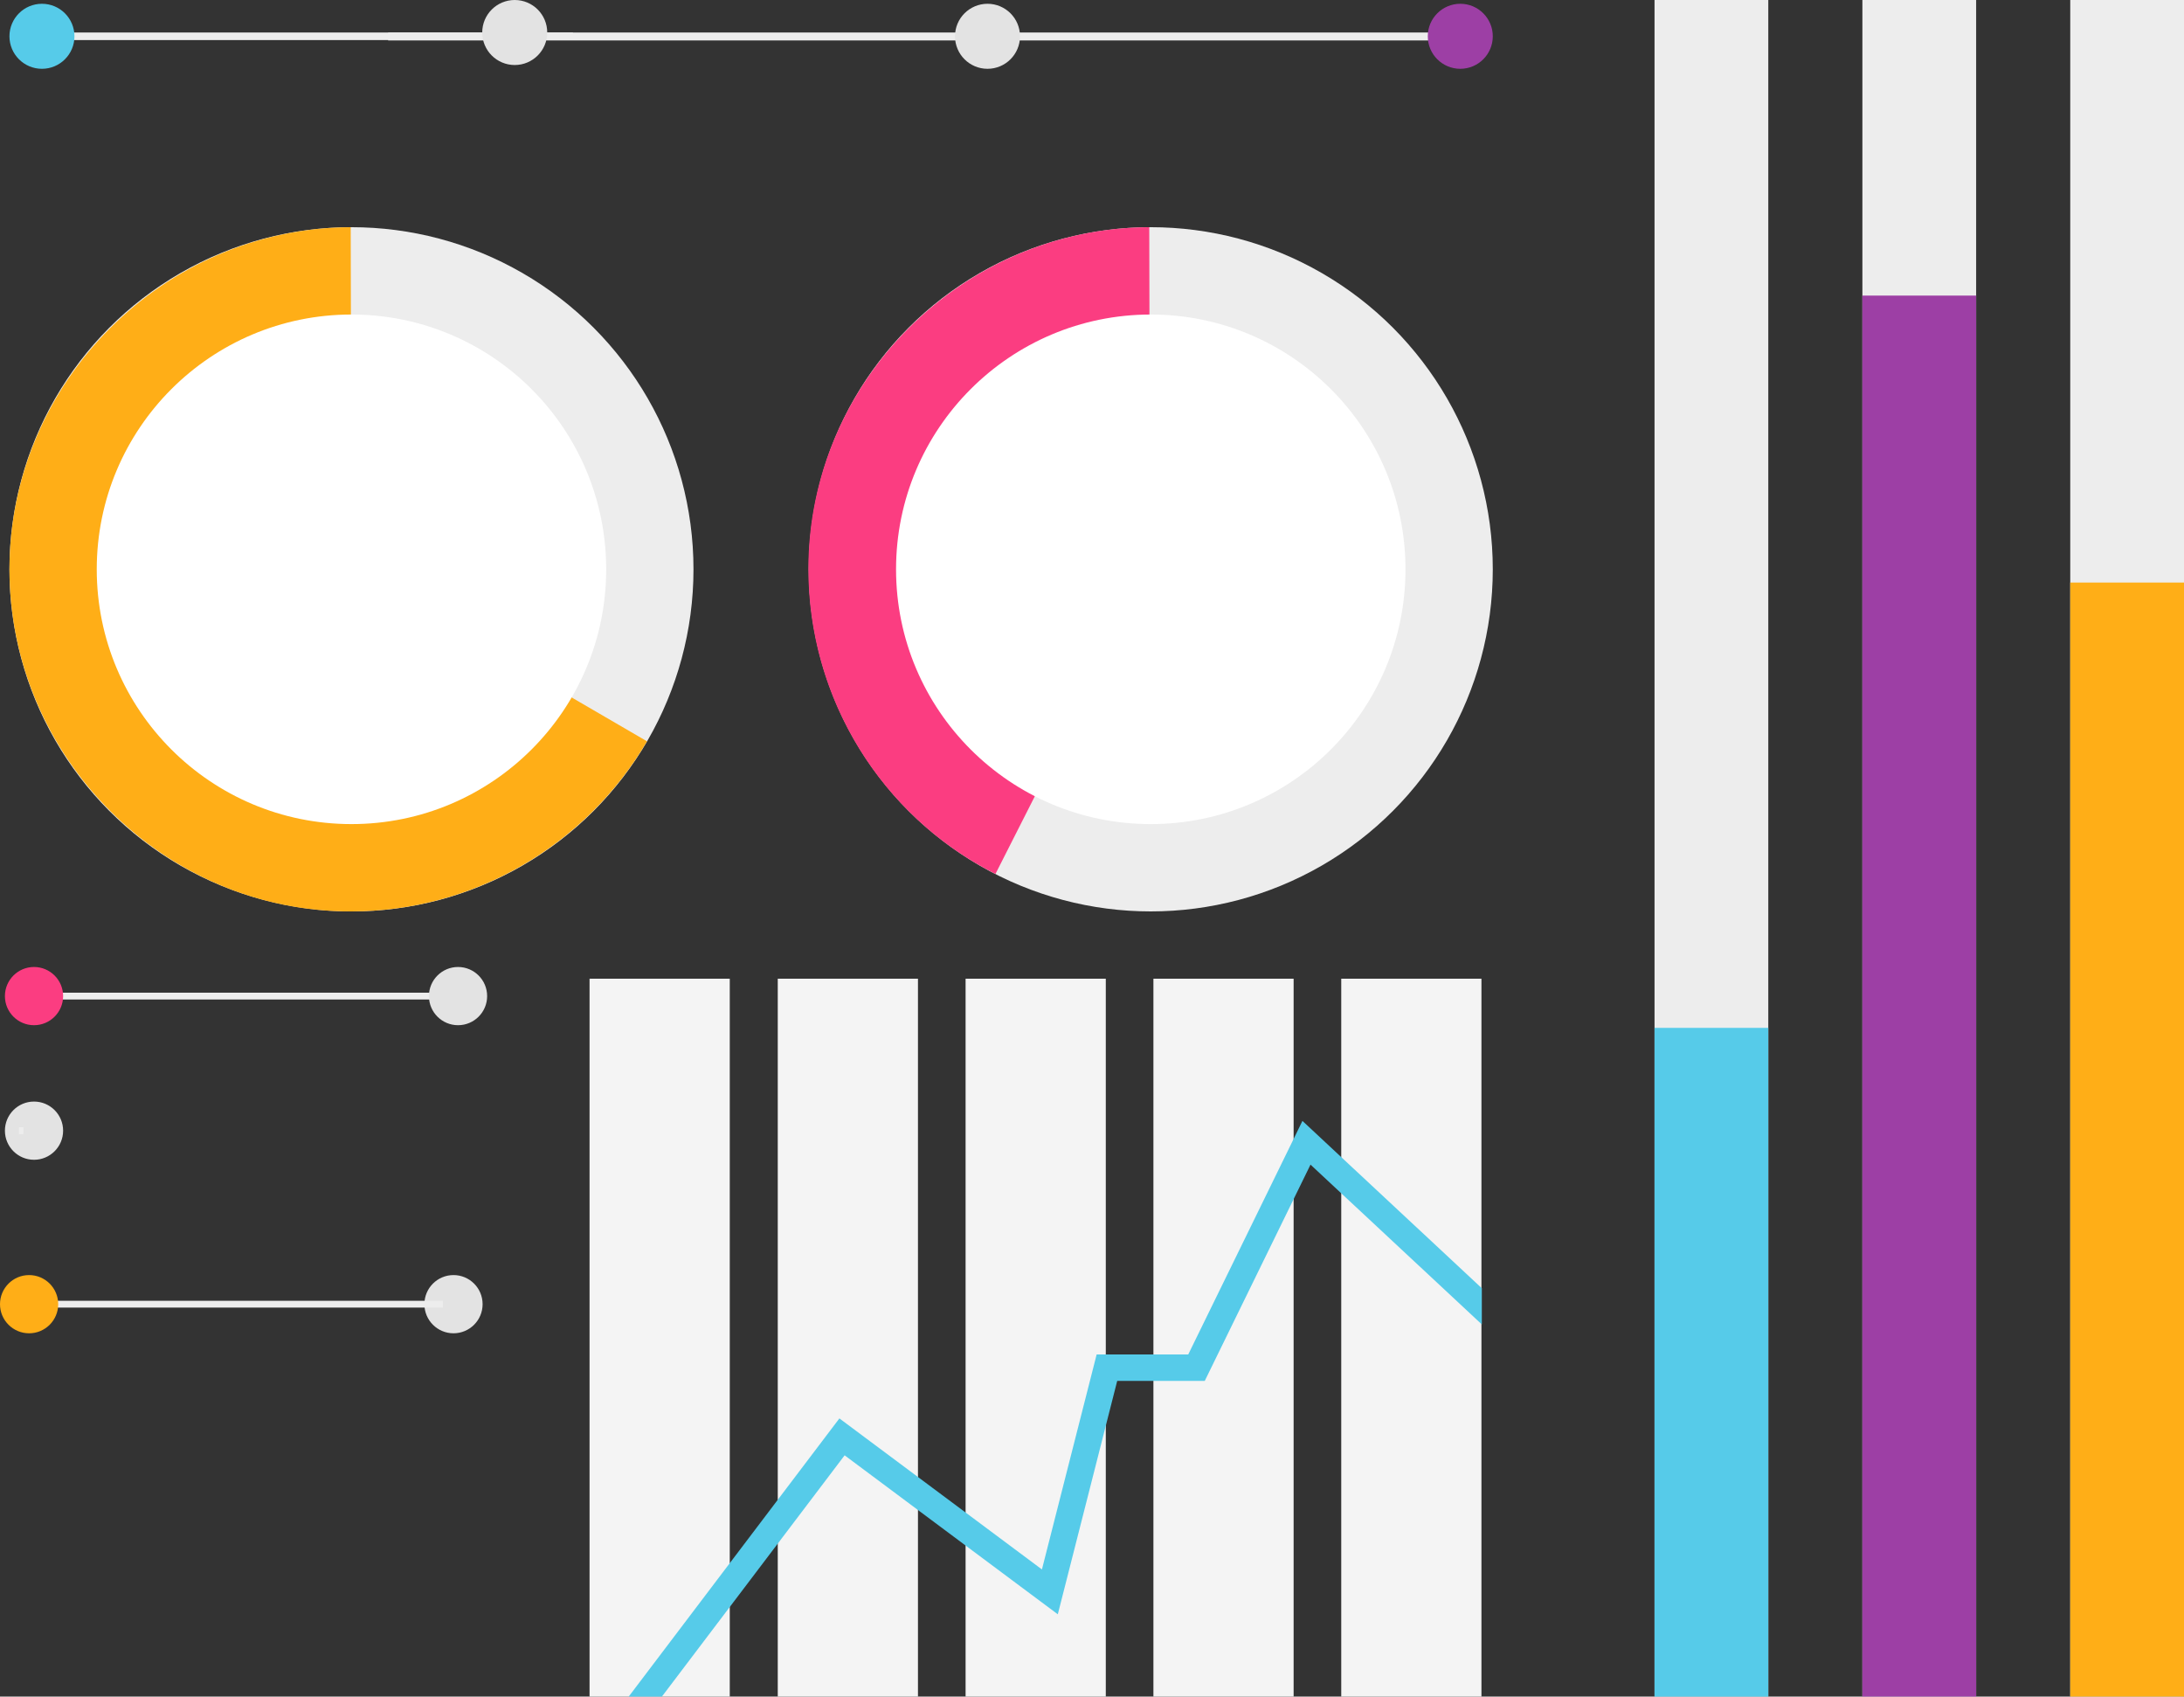 <?xml version="1.0" encoding="UTF-8"?> <!-- Generator: Adobe Illustrator 24.2.0, SVG Export Plug-In . SVG Version: 6.00 Build 0) --> <svg xmlns="http://www.w3.org/2000/svg" xmlns:xlink="http://www.w3.org/1999/xlink" id="Layer_1" x="0px" y="0px" viewBox="0 0 577.9 448.8" style="enable-background:new 0 0 577.9 448.8;" xml:space="preserve"><rect x="0" y="0" width="577.9" height="448.8" fill="#333333" stroke="none"/> <style type="text/css"> .st0{fill:#EDEDED;} .st1{fill:#FFAE17;} .st2{fill:#FFFFFF;} .st3{fill:#FB3D81;} .st4{fill:#56CBE9;} .st5{fill:#E3E3E3;} .st6{fill:#9D3FA5;} .st7{fill:#F4F4F4;} .st8{clip-path:url(#SVGID_2_);fill:none;stroke:#56CBE9;stroke-width:7;stroke-miterlimit:10;} </style> <circle class="st0" cx="93" cy="150.6" r="90.5"></circle> <circle class="st0" cx="304.5" cy="150.6" r="90.5"></circle> <path class="st1" d="M93,150.6l78.2,45.5c-16.3,27.8-46.1,45-78.2,45c-49.5,0.2-90.5-40.8-90.5-90.5c0-49.5,40.8-90.3,90.3-90.5 L93,150.6z"></path> <circle class="st2" cx="93" cy="150.6" r="67.4"></circle> <path class="st3" d="M304.3,150.5l-40.9,80.7c-30.3-15.3-49.5-46.5-49.5-80.7c0-49.5,40.7-90.2,90.2-90.4L304.3,150.5z"></path> <circle class="st2" cx="304.5" cy="150.6" r="67.4"></circle> <rect x="13.6" y="8.6" class="st0" width="138" height="2"></rect> <circle class="st4" cx="11.1" cy="9.6" r="8.6"></circle> <rect x="102.7" y="8.6" class="st0" width="284.8" height="2.1"></rect> <circle class="st5" cx="261.3" cy="9.6" r="8.6"></circle> <circle class="st6" cx="386.4" cy="9.6" r="8.6"></circle> <circle class="st5" cx="136.2" cy="8.6" r="8.6"></circle> <rect x="437.8" class="st0" width="30.1" height="448.8"></rect> <rect x="492.8" class="st0" width="30.1" height="448.8"></rect> <rect x="547.8" class="st0" width="30.1" height="448.8"></rect> <rect x="437.8" y="271.9" class="st4" width="30.1" height="177"></rect> <rect x="492.8" y="78.2" class="st6" width="30.1" height="370.6"></rect> <rect x="547.8" y="154.1" class="st1" width="30.1" height="294.8"></rect> <rect x="156" y="258.9" class="st7" width="37.1" height="189.9"></rect> <rect x="205.8" y="258.9" class="st7" width="37.1" height="189.9"></rect> <rect x="255.5" y="258.9" class="st7" width="37.1" height="189.9"></rect> <rect x="305.2" y="258.9" class="st7" width="37.1" height="189.9"></rect> <rect x="354.9" y="258.9" class="st7" width="37.1" height="189.9"></rect> <g> <g> <g> <defs> <rect id="SVGID_1_" x="156" y="258.9" width="236.1" height="189.9"></rect> </defs> <clipPath id="SVGID_2_"> <use xlink:href="#SVGID_1_" style="overflow:visible;"></use> </clipPath> <polyline class="st8" points="165.6,455.6 222.8,380.1 277.8,421.1 292.9,361.8 316.6,361.8 345.7,302.3 396,349.2 "></polyline> </g> </g> </g> <circle class="st5" cx="9" cy="299.1" r="7.7"></circle> <rect x="5" y="262.6" class="st0" width="116.8" height="1.8"></rect> <rect x="5" y="298.2" class="st0" width="1.2" height="1.8"></rect> <circle class="st3" cx="9" cy="263.5" r="7.7"></circle> <circle class="st5" cx="121.2" cy="263.5" r="7.7"></circle> <circle class="st5" cx="120" cy="345" r="7.7"></circle> <rect x="7.7" y="344.1" class="st0" width="109.5" height="1.8"></rect> <circle class="st1" cx="7.7" cy="345" r="7.7"></circle> </svg> 